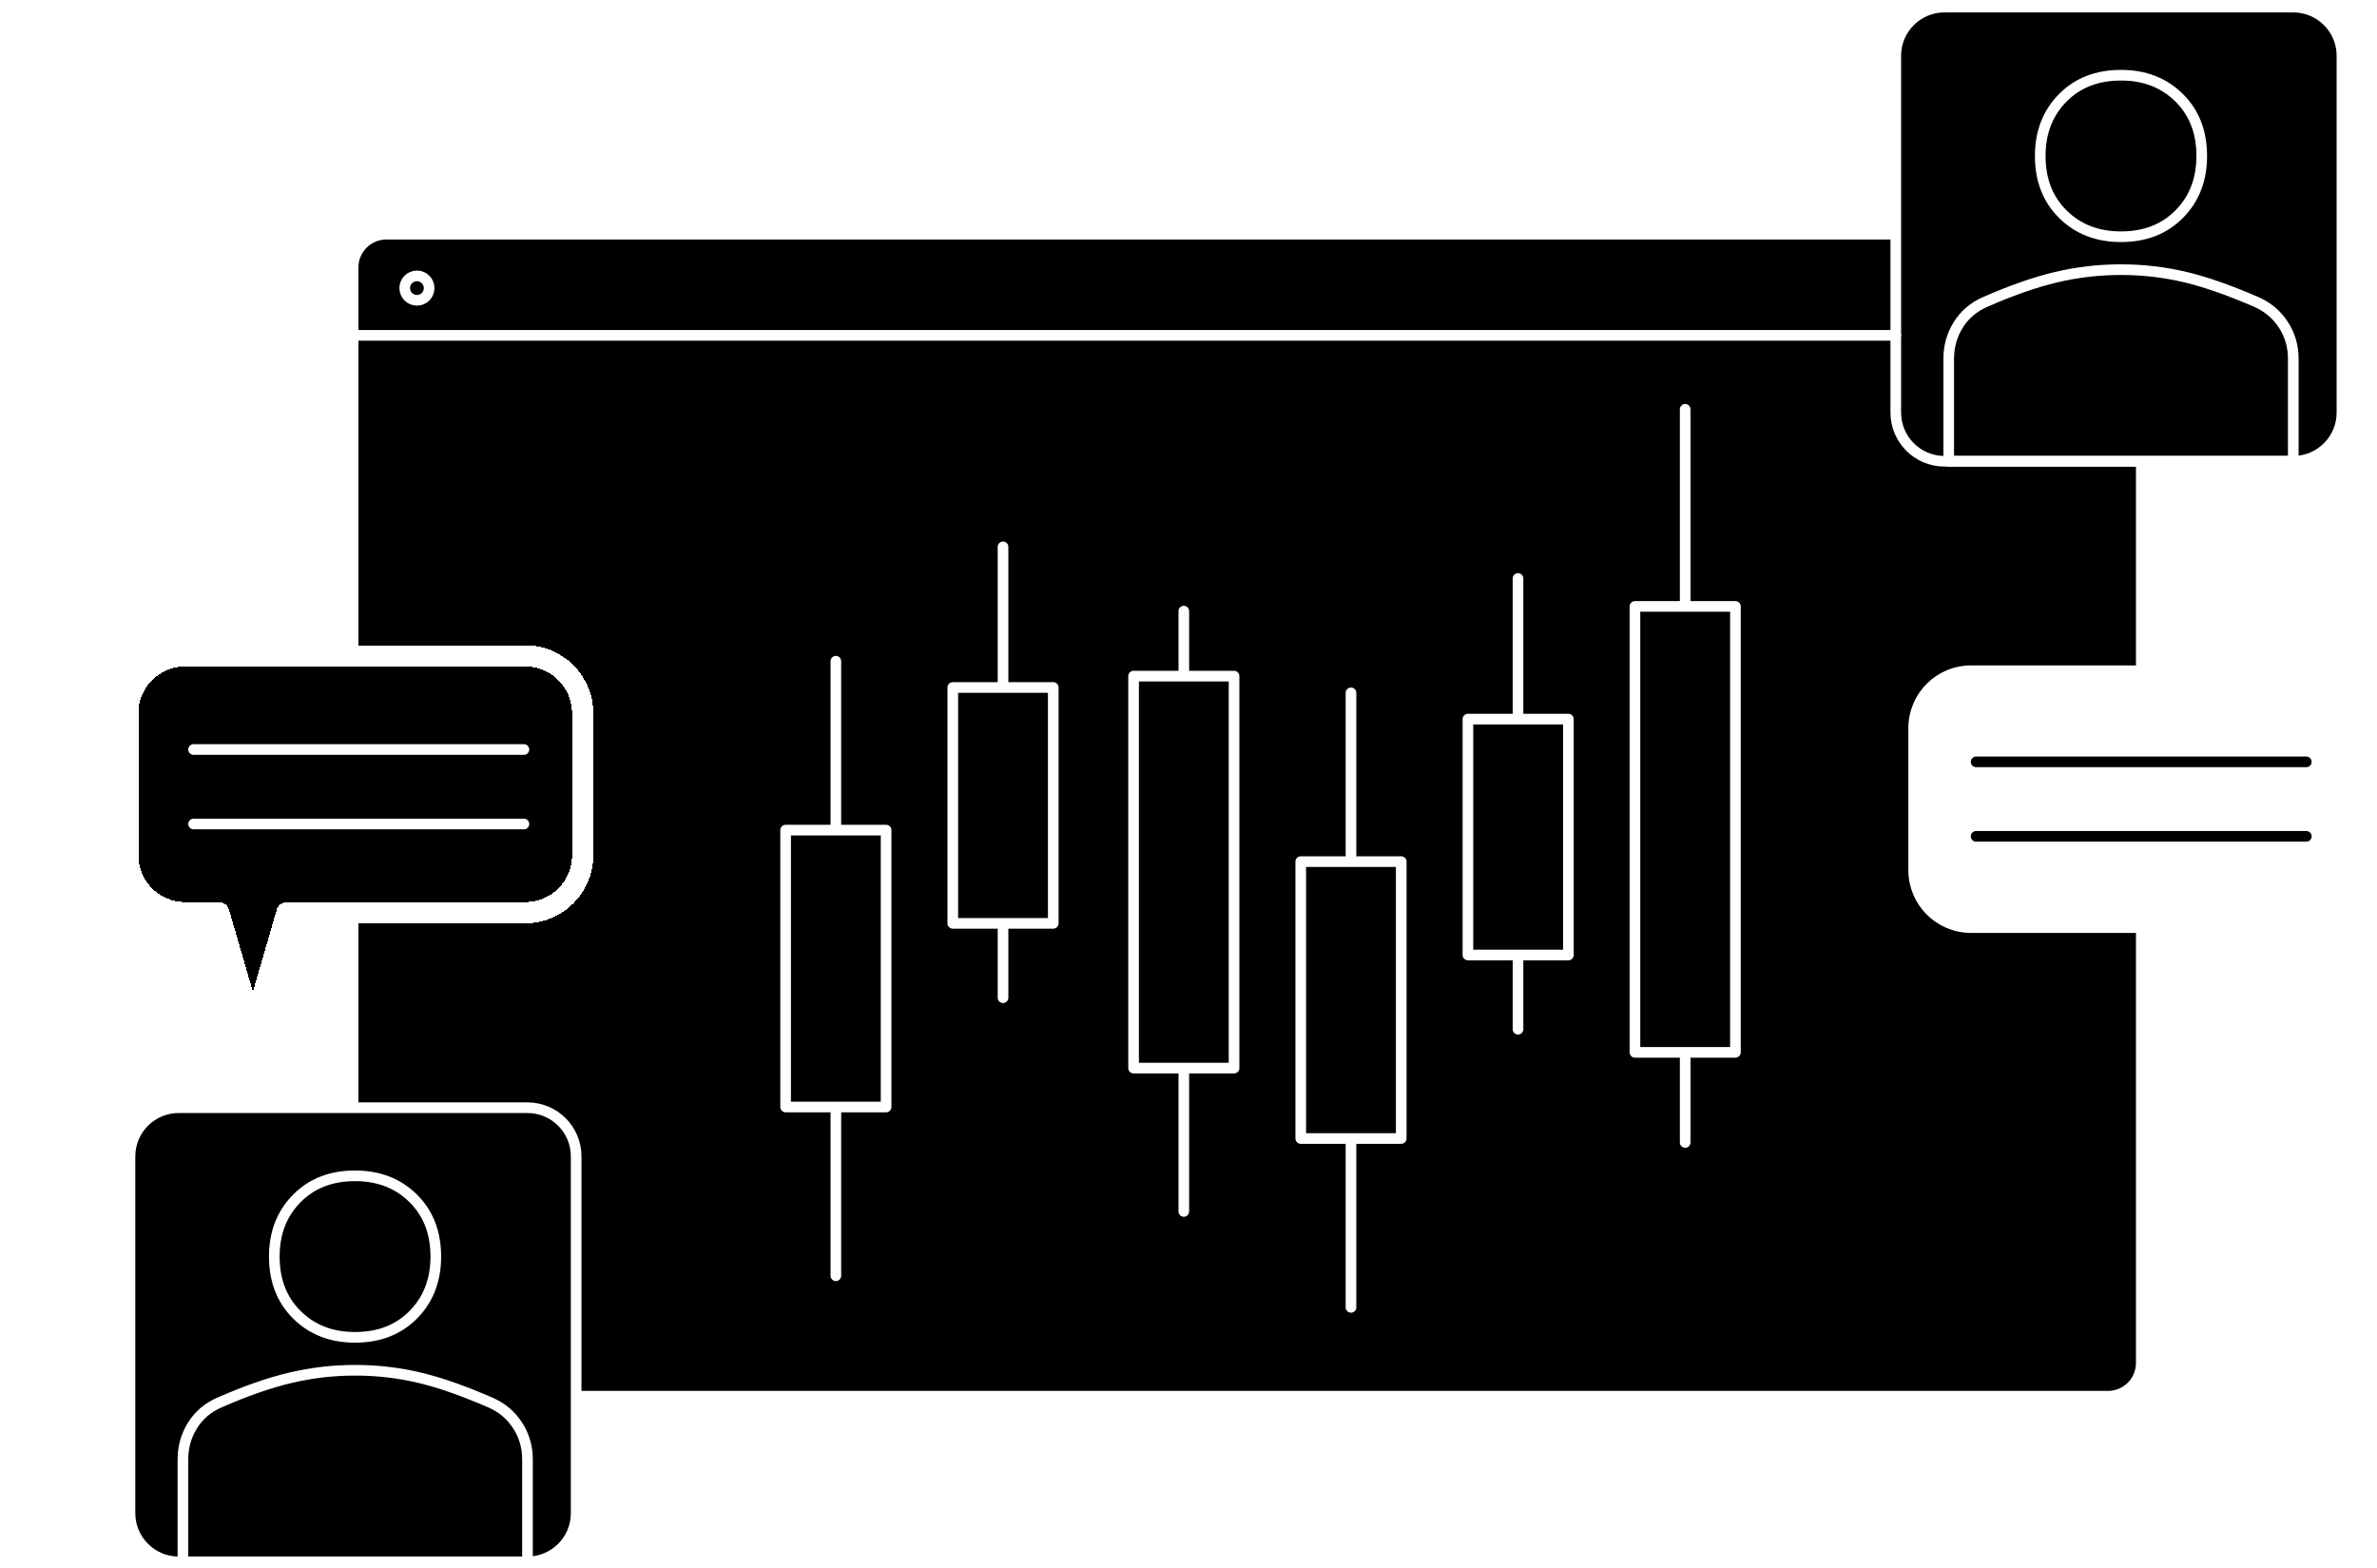 <svg width="335" height="221" viewBox="0 0 335 221" fill="none" xmlns="http://www.w3.org/2000/svg">
<path d="M297.08 33H54.46C51.86 33 49.76 35.1 49.76 37.7V192.06C49.76 194.66 51.86 196.76 54.46 196.76H297.08C299.68 196.76 301.78 194.66 301.78 192.06V37.7C301.78 35.1 299.68 33 297.08 33Z" fill="black" stroke="white" stroke-width="1.5" stroke-linecap="round" stroke-linejoin="round"/>
<path d="M74.34 156.1H25.18C21.392 156.1 18.32 159.171 18.32 162.96V213.24C18.32 217.029 21.392 220.1 25.18 220.1H74.34C78.129 220.1 81.2 217.029 81.2 213.24V162.96C81.2 159.171 78.129 156.1 74.34 156.1Z" fill="black" stroke="white" stroke-width="1.5" stroke-linecap="round" stroke-linejoin="round"/>
<path d="M25.78 220.1V205.68C25.78 203.9 26.24 202.3 27.14 200.86C28.04 199.42 29.32 198.34 30.94 197.64C34.64 196.02 37.96 194.86 40.92 194.16C43.88 193.46 46.92 193.1 50.06 193.1C53.2 193.1 56.22 193.46 59.16 194.16C62.1 194.86 65.4 196.04 69.1 197.64C70.72 198.34 72 199.42 72.94 200.86C73.88 202.3 74.34 203.9 74.34 205.68V220.1H25.78Z" stroke="white" stroke-width="1.5" stroke-linecap="round" stroke-linejoin="round"/>
<path d="M50.04 188.46C46.7 188.46 43.98 187.4 41.84 185.28C39.7 183.16 38.66 180.42 38.66 177.08C38.66 173.74 39.72 171.02 41.84 168.88C43.96 166.74 46.7 165.7 50.04 165.7C53.38 165.7 56.1 166.76 58.24 168.88C60.38 171 61.42 173.74 61.42 177.08C61.42 180.42 60.36 183.14 58.24 185.28C56.12 187.42 53.38 188.46 50.04 188.46Z" stroke="white" stroke-width="1.5" stroke-linecap="round" stroke-linejoin="round"/>
<path d="M323.2 1H274.04C270.251 1 267.18 4.071 267.18 7.86V58.14C267.18 61.929 270.251 65 274.04 65H323.2C326.988 65 330.06 61.929 330.06 58.14V7.86C330.06 4.071 326.988 1 323.2 1Z" fill="black" stroke="white" stroke-width="1.5" stroke-linecap="round" stroke-linejoin="round"/>
<path d="M274.64 65V50.58C274.64 48.8 275.1 47.2 276 45.76C276.9 44.32 278.18 43.24 279.8 42.54C283.5 40.92 286.82 39.76 289.78 39.06C292.74 38.36 295.78 38 298.92 38C302.06 38 305.08 38.36 308.02 39.06C310.96 39.76 314.26 40.94 317.96 42.54C319.58 43.24 320.86 44.32 321.8 45.76C322.74 47.2 323.2 48.8 323.2 50.58V65H274.64Z" stroke="white" stroke-width="1.5" stroke-linecap="round" stroke-linejoin="round"/>
<path d="M298.92 33.36C295.58 33.36 292.86 32.3 290.72 30.18C288.58 28.06 287.54 25.32 287.54 21.98C287.54 18.64 288.6 15.92 290.72 13.78C292.84 11.64 295.58 10.6 298.92 10.6C302.26 10.6 304.98 11.66 307.12 13.78C309.26 15.9 310.3 18.64 310.3 21.98C310.3 25.32 309.24 28.04 307.12 30.18C305 32.32 302.26 33.36 298.92 33.36Z" stroke="white" stroke-width="1.5" stroke-linecap="round" stroke-linejoin="round"/>
<path d="M74 92.42H26.1C21.62 92.42 18 96.04 18 100.52V120.52C18 125 21.62 128.62 26.1 128.62H30.84L35.64 145.12L40.44 128.62H74.02C78.5 128.62 82.12 125 82.12 120.52V100.52C82.12 96.04 78.5 92.42 74.02 92.42H74Z" fill="black"/>
<path d="M74 92.42H26.1C21.62 92.42 18 96.04 18 100.52V120.52C18 125 21.62 128.62 26.1 128.62H30.84L35.64 145.12L40.44 128.62H74.02C78.5 128.62 82.12 125 82.12 120.52V100.52C82.12 96.04 78.5 92.42 74.02 92.42H74Z" stroke="white" stroke-width="1.5" stroke-linecap="round" stroke-linejoin="round"/>
<g filter="url(#filter0_ddd_16171_6582)">
<path d="M74 92.42H26.1C21.62 92.42 18 96.04 18 100.52V120.52C18 125 21.62 128.62 26.1 128.62H30.84L35.64 145.12L40.44 128.62H74.02C78.5 128.62 82.12 125 82.12 120.52V100.52C82.12 96.04 78.5 92.42 74.02 92.42H74Z" stroke="white" stroke-width="3" stroke-linecap="round" stroke-linejoin="round" shape-rendering="crispEdges"/>
</g>
<path d="M73.84 116.12H27.28" stroke="white" stroke-width="1.5" stroke-linecap="round" stroke-linejoin="round"/>
<path d="M73.84 105.62H27.28" stroke="white" stroke-width="1.5" stroke-linecap="round" stroke-linejoin="round"/>
<path d="M325.72 94.52H320.52L315.72 78.02L310.92 94.52H277.8C273.32 94.52 269.7 98.14 269.7 102.62V122.62C269.7 127.1 273.32 130.72 277.8 130.72H325.7C330.18 130.72 333.8 127.1 333.8 122.62V102.62C333.8 98.14 330.18 94.52 325.7 94.52H325.72Z" fill="white"/>
<path d="M325.72 94.52H320.52L315.72 78.02L310.92 94.52H277.8C273.32 94.52 269.7 98.14 269.7 102.62V122.62C269.7 127.1 273.32 130.72 277.8 130.72H325.7C330.18 130.72 333.8 127.1 333.8 122.62V102.62C333.8 98.14 330.18 94.52 325.7 94.52H325.72Z" fill="white" stroke="white" stroke-width="1.5" stroke-linecap="round" stroke-linejoin="round"/>
<path d="M267.18 47.26H50" stroke="white" stroke-width="1.5" stroke-linecap="round" stroke-linejoin="round"/>
<path d="M58.76 42.32C59.71 42.32 60.48 41.55 60.48 40.6C60.48 39.65 59.71 38.88 58.76 38.88C57.81 38.88 57.04 39.65 57.04 40.6C57.04 41.55 57.81 42.32 58.76 42.32Z" stroke="white" stroke-width="1.5" stroke-linecap="round" stroke-linejoin="round"/>
<path d="M325.04 117.86H278.5" stroke="black" stroke-width="1.5" stroke-linecap="round" stroke-linejoin="round"/>
<path d="M325.04 107.36H278.5" stroke="black" stroke-width="1.5" stroke-linecap="round" stroke-linejoin="round"/>
<path d="M166.84 86.12V170.72" stroke="white" stroke-width="1.5" stroke-linecap="round" stroke-linejoin="round"/>
<path d="M173.92 95.28H159.76V150.52H173.92V95.28Z" fill="black" stroke="white" stroke-width="1.5" stroke-linecap="round" stroke-linejoin="round"/>
<path d="M190.4 97.64V184.24" stroke="white" stroke-width="1.5" stroke-linecap="round" stroke-linejoin="round"/>
<path d="M197.48 121.42H183.32V160.44H197.48V121.42Z" fill="black" stroke="white" stroke-width="1.5" stroke-linecap="round" stroke-linejoin="round"/>
<path d="M213.94 145.04V81.52" stroke="white" stroke-width="1.5" stroke-linecap="round" stroke-linejoin="round"/>
<path d="M221.04 101.34H206.88V134.58H221.04V101.34Z" fill="black" stroke="white" stroke-width="1.5" stroke-linecap="round" stroke-linejoin="round"/>
<path d="M117.8 93.18V179.78" stroke="white" stroke-width="1.5" stroke-linecap="round" stroke-linejoin="round"/>
<path d="M124.88 116.98H110.72V156H124.88V116.98Z" fill="black" stroke="white" stroke-width="1.5" stroke-linecap="round" stroke-linejoin="round"/>
<path d="M141.36 140.6V77.06" stroke="white" stroke-width="1.5" stroke-linecap="round" stroke-linejoin="round"/>
<path d="M148.44 96.88H134.28V130.12H148.44V96.88Z" fill="black" stroke="white" stroke-width="1.5" stroke-linecap="round" stroke-linejoin="round"/>
<path d="M237.5 57.68V161" stroke="white" stroke-width="1.5" stroke-linecap="round" stroke-linejoin="round"/>
<path d="M244.58 85.46H230.42V148.3H244.58V85.46Z" fill="black" stroke="white" stroke-width="1.5" stroke-linecap="round" stroke-linejoin="round"/>
<defs>
<filter id="filter0_ddd_16171_6582" x="0.5" y="74.92" width="99.12" height="87.7" filterUnits="userSpaceOnUse" color-interpolation-filters="sRGB">
<feFlood flood-opacity="0" result="BackgroundImageFix"/>
<feColorMatrix in="SourceAlpha" type="matrix" values="0 0 0 0 0 0 0 0 0 0 0 0 0 0 0 0 0 0 127 0" result="hardAlpha"/>
<feOffset/>
<feGaussianBlur stdDeviation="2"/>
<feColorMatrix type="matrix" values="0 0 0 0 1 0 0 0 0 1 0 0 0 0 1 0 0 0 1 0"/>
<feBlend mode="normal" in2="BackgroundImageFix" result="effect1_dropShadow_16171_6582"/>
<feColorMatrix in="SourceAlpha" type="matrix" values="0 0 0 0 0 0 0 0 0 0 0 0 0 0 0 0 0 0 127 0" result="hardAlpha"/>
<feOffset/>
<feGaussianBlur stdDeviation="4"/>
<feColorMatrix type="matrix" values="0 0 0 0 1 0 0 0 0 1 0 0 0 0 1 0 0 0 1 0"/>
<feBlend mode="normal" in2="effect1_dropShadow_16171_6582" result="effect2_dropShadow_16171_6582"/>
<feColorMatrix in="SourceAlpha" type="matrix" values="0 0 0 0 0 0 0 0 0 0 0 0 0 0 0 0 0 0 127 0" result="hardAlpha"/>
<feOffset/>
<feGaussianBlur stdDeviation="8"/>
<feComposite in2="hardAlpha" operator="out"/>
<feColorMatrix type="matrix" values="0 0 0 0 1 0 0 0 0 1 0 0 0 0 1 0 0 0 1 0"/>
<feBlend mode="normal" in2="effect2_dropShadow_16171_6582" result="effect3_dropShadow_16171_6582"/>
<feBlend mode="normal" in="SourceGraphic" in2="effect3_dropShadow_16171_6582" result="shape"/>
</filter>
</defs>
</svg>
